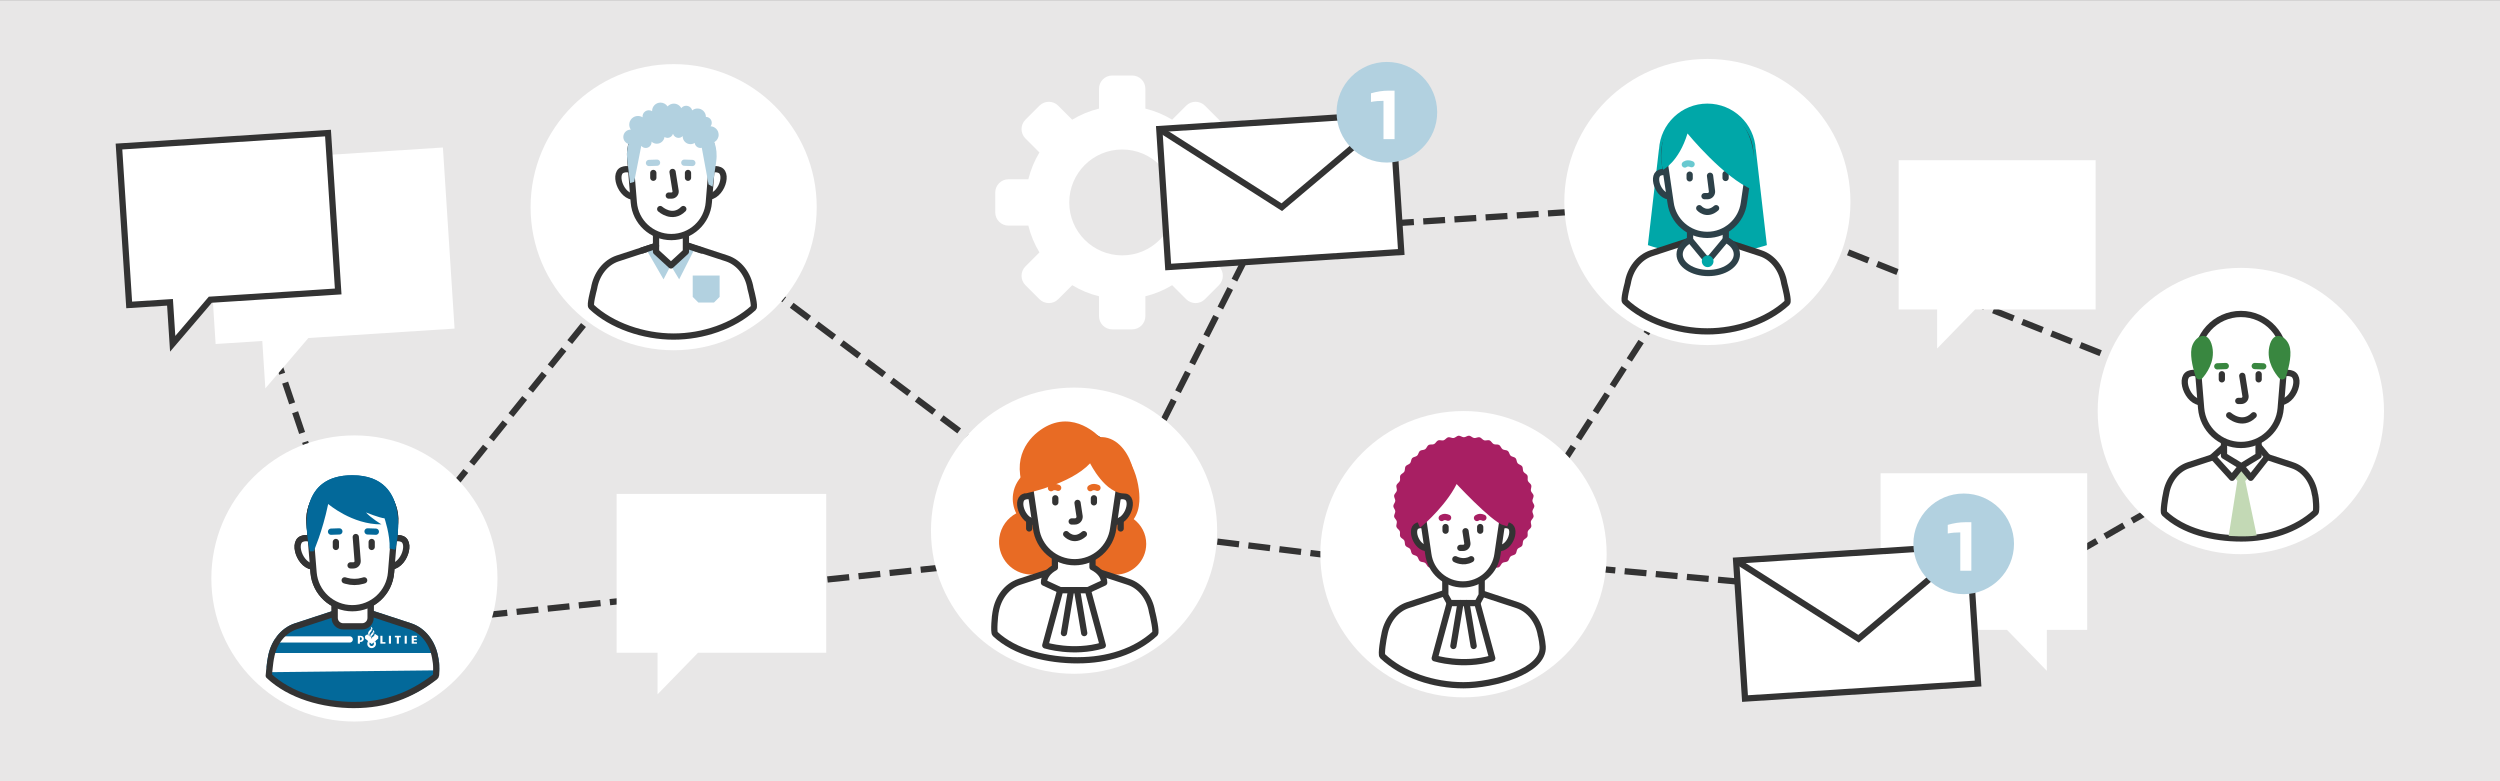 <?xml version="1.0" encoding="UTF-8"?><svg xmlns="http://www.w3.org/2000/svg" width="800" height="250" viewBox="0 0 800 250"><rect x="0" y="0" width="800" height="250" fill="#808080" stroke="none"/><defs><style>.cls-1{stroke:#fff;}.cls-1,.cls-2,.cls-3,.cls-4,.cls-5,.cls-6,.cls-7,.cls-8,.cls-9,.cls-10,.cls-11,.cls-12,.cls-13,.cls-14,.cls-15,.cls-16{stroke-width:2px;}.cls-1,.cls-2,.cls-3,.cls-5,.cls-7,.cls-8,.cls-9,.cls-10,.cls-13,.cls-14,.cls-15,.cls-16{stroke-linecap:round;}.cls-1,.cls-2,.cls-5,.cls-10,.cls-13,.cls-15{stroke-linejoin:round;}.cls-1,.cls-17,.cls-18,.cls-11,.cls-13,.cls-15{fill:#fff;}.cls-2,.cls-3{stroke:#03699a;}.cls-2,.cls-19{fill:#03699a;}.cls-18,.cls-4,.cls-6{fill-rule:evenodd;}.cls-3,.cls-4,.cls-5,.cls-7,.cls-8,.cls-9,.cls-10,.cls-12,.cls-14,.cls-16{fill:none;}.cls-3,.cls-4,.cls-6,.cls-7,.cls-8,.cls-9,.cls-11,.cls-12,.cls-14,.cls-16{stroke-miterlimit:10;}.cls-4,.cls-10,.cls-11,.cls-12,.cls-13{stroke:#333;}.cls-5,.cls-15{stroke:#2d4149;}.cls-20,.cls-6{fill:#a81f63;}.cls-6,.cls-7{stroke:#a81f63;}.cls-21{fill:#c3d9b5;}.cls-22{fill:#e86b24;}.cls-23{fill:#e8e7e7;}.cls-8{stroke:#398740;}.cls-9{stroke:#e86b24;}.cls-24{fill:#b2d1e0;}.cls-12{stroke-dasharray:0 0 5 5;stroke-linecap:square;}.cls-25{fill:#00a7a8;}.cls-14{stroke:#69c9d0;}.cls-26{fill:#398740;}.cls-16{stroke:#b2d1e0;}</style></defs><g id="bg"><rect class="cls-23" y=".06" width="800" height="250"/></g><g id="Layer_1"><g><path class="cls-17" d="m395.48,57.36h-6.35c-.75-3.06-1.96-5.94-3.55-8.57l4.49-4.49c1.65-1.66,1.65-4.34,0-5.99l-4.5-4.5c-1.66-1.65-4.34-1.65-5.99,0l-4.49,4.49c-2.63-1.59-5.51-2.8-8.57-3.55v-6.35c0-2.34-1.9-4.24-4.24-4.24h-6.36c-2.34,0-4.24,1.9-4.24,4.24v6.35c-3.06.75-5.94,1.96-8.57,3.55l-4.49-4.49c-1.65-1.65-4.34-1.65-5.99,0l-4.5,4.5c-1.65,1.66-1.65,4.34,0,5.99l4.49,4.49c-1.59,2.63-2.8,5.51-3.55,8.57h-6.35c-2.34,0-4.24,1.9-4.24,4.24v6.36c0,2.34,1.9,4.24,4.24,4.24h6.35c.75,3.06,1.96,5.94,3.55,8.57l-4.49,4.49c-1.65,1.66-1.65,4.34,0,5.99l4.5,4.5c1.65,1.65,4.34,1.65,5.99,0l4.49-4.49c2.63,1.59,5.51,2.8,8.57,3.55v6.35c0,2.34,1.9,4.24,4.24,4.24h6.36c2.34,0,4.24-1.9,4.24-4.24v-6.35c3.06-.75,5.94-1.96,8.57-3.55l4.49,4.49c1.65,1.65,4.34,1.65,5.99,0l4.5-4.5c1.65-1.66,1.65-4.34,0-5.99l-4.49-4.49c1.59-2.63,2.8-5.51,3.55-8.57h6.35c2.34,0,4.24-1.9,4.24-4.24v-6.36c0-2.34-1.9-4.24-4.24-4.24Zm-36.38,24.36c-9.36,0-16.94-7.58-16.94-16.94s7.58-16.94,16.94-16.94,16.94,7.58,16.94,16.94-7.58,16.94-16.94,16.94Z"/><line class="cls-12" x1="78.8" y1="85.48" x2="116.47" y2="197.32"/><polyline class="cls-12" points="471.09 178.34 635.76 193.37 736.94 135.15"/><polyline class="cls-12" points="354.83 169.06 402.83 74.23 552.19 64.64"/><line class="cls-12" x1="116.58" y1="200.88" x2="347.46" y2="176.81"/><polyline class="cls-12" points="132.74 170.95 215.01 68.92 347.21 168.12 476.92 184.05 553.38 65.56 718.57 131.53"/><polygon class="cls-17" points="141.73 47.2 65.26 52.13 69 110.08 83.93 109.11 84.91 124.29 98.68 108.16 145.46 105.15 141.73 47.2"/><polygon class="cls-17" points="264.39 158.05 197.32 158.05 197.32 208.88 210.42 208.88 210.42 222.18 223.36 208.88 264.39 208.88 264.39 158.05"/><polygon class="cls-17" points="670.6 51.26 607.57 51.26 607.57 99.02 619.88 99.02 619.88 111.53 632.04 99.02 670.6 99.02 670.6 51.26"/><polygon class="cls-11" points="104.96 42.58 38.07 46.89 41.34 97.58 54.4 96.74 55.26 110.01 67.3 95.91 108.22 93.27 104.96 42.58"/><g><g><circle class="cls-17" cx="113.41" cy="185.11" r="45.78"/><path class="cls-13" d="m107.11,189.09h11.48v11.4c0,1.49-1.21,2.7-2.7,2.7h-6.09c-1.49,0-2.7-1.21-2.7-2.7v-11.4h0Z"/><line class="cls-14" x1="104.42" y1="170.14" x2="107.9" y2="169.63"/><line class="cls-14" x1="121.66" y1="170.14" x2="118.17" y2="169.63"/><path class="cls-13" d="m102.53,175.14s-2.7-4.02-5.98-2.67c-3.28,1.35,0,10.26,5.21,8.69,5.21-1.57.77-6.02.77-6.02Z"/><path class="cls-13" d="m122.72,175.14s2.7-4.02,5.98-2.67c3.28,1.35,0,10.26-5.21,8.69-5.21-1.57-.77-6.02-.77-6.02Z"/><path class="cls-13" d="m112.74,194.63h0c-6.48,0-11.87-4.97-12.4-11.43l-1.3-15.93c-.59-7.24,5.13-13.45,12.4-13.45h2.6c7.27,0,12.99,6.21,12.4,13.45l-1.3,15.93c-.53,6.46-5.92,11.43-12.4,11.43Z"/><path class="cls-19" d="m100.37,176.42s2.78-6.18,4.65-15.15c0,0,7.63,6.61,17.05,6.53,0,0-3.39-2.05-4.96-3.82,0,0,4.38,1.77,5.94,1.88,0,0,1.81,5.28,1.63,9.66l1.79.41s6.35-23.85-13.74-23.85c-16.35,0-15.55,15.39-13.55,24.34h1.18Z"/><path class="cls-10" d="m113.57,171.85l.59,7.61c.06.79-.56,1.46-1.35,1.46h-.91"/><line class="cls-13" x1="106.79" y1="173.44" x2="106.79" y2="175.02"/><line class="cls-13" x1="118.26" y1="173.44" x2="118.26" y2="175.02"/><line class="cls-3" x1="105.37" y1="170.14" x2="108.02" y2="170.05"/><line class="cls-3" x1="119.69" y1="170.14" x2="117.04" y2="170.05"/></g><path class="cls-2" d="m113.41,224.99c9.84,0,19-2.59,25.74-8.72.58-.52.45-4.42.25-5.17l-.11-.4c-.02-.06-.03-.12-.04-.18-.78-4.82-3.83-8.72-7.89-10.08l-17.73-5.82c-.42-.14-.88-.14-1.31,0l-17.73,5.82c-4.06,1.36-7.11,5.26-7.89,10.08,0,.06-.02.12-.04.18h0c-.2.74-.76,5.07-.2,5.6,6.79,6.39,16.89,8.7,26.95,8.7Z"/><line class="cls-1" x1="89.09" y1="204.62" x2="111.91" y2="204.62"/><polygon class="cls-1" points="87.09 209.96 138.88 209.96 139.34 212.01 139.61 213.51 86.22 214.1 87 212.21 87.09 209.96"/><g><path class="cls-18" d="m120.32,206.01c0-.37-.1-.6-.3-.86l-.51.43c.11.13.13.22.14.43,0,.4-.32.73-.72.73s-.73-.33-.72-.73c0-.06.01-.16.03-.23l-.54-.45c-.09.14-.16.28-.17.68-.01.76.62,1.39,1.39,1.39s1.4-.62,1.4-1.39h0Z"/><polygon class="cls-18" points="132.42 205.5 132.42 204.93 133.34 204.93 133.34 204.45 132.42 204.45 132.42 203.93 133.41 203.93 133.41 203.45 131.74 203.45 131.74 205.97 133.42 205.97 133.42 205.5 132.42 205.5 132.42 205.5"/><polygon class="cls-18" points="130.17 203.45 129.5 203.45 129.5 205.97 130.17 205.97 130.17 203.45 130.17 203.45"/><polygon class="cls-18" points="123.34 205.47 122.39 205.47 122.39 203.45 121.72 203.45 121.72 205.97 123.34 205.97 123.34 205.47 123.34 205.47"/><polygon class="cls-18" points="126.97 205.97 127.65 205.97 127.65 203.95 128.27 203.95 128.27 203.45 126.35 203.45 126.35 203.95 126.97 203.95 126.97 205.97 126.97 205.97"/><polygon class="cls-18" points="125.12 203.45 124.44 203.45 124.44 205.97 125.12 205.97 125.12 203.45 125.12 203.45"/><path class="cls-18" d="m115.3,203.45h-.8v2.52h.67v-.56s.2,0,.2,0c.67.02,1.07-.47,1.06-.99-.01-.57-.36-.97-1.13-.97h0Zm.05,1.45h-.18v-.97h.18c.23,0,.44.22.44.48s-.2.49-.44.49h0Z"/><polygon class="cls-18" points="121.02 204.19 121.02 203.66 119.52 204.08 118.97 204.26 118.83 204.26 118.25 204.26 117.97 204.9 118.79 205.73 119.04 205.97 121.02 204.31 121.02 204.19"/><path class="cls-18" d="m117.68,205.34s.13-.21.26-.31l.63.43-.21.11s-.12.12-.13.2-.22.03-.22.03l-.33-.46Z"/><path class="cls-18" d="m121.02,204.31v-.27l-2.09,1.76v-.27l2.09-1.76v-.24l-1.15-.76c.03.08.04.27-.07.5-.14.29-.48.53-.59.59-.13.08-.2.16-.22.24-.01.04-.03.1-.01.17.12.02.25.13.25.31,0,.18-.14.32-.32.32s-.33-.14-.32-.32c0-.13.08-.27.25-.32-.04-.13-.06-.18-.06-.36,0-.33.35-.6.35-.6.24-.21.4-.4.43-.59.03-.18-.05-.42-.05-.42.09.03.13.06.17.11.04.04.08.11.08.11.05-.16.04-.28.01-.39-.03-.12-.08-.23-.2-.34-.14-.12-.25-.15-.25-.15.03.06.05.15.04.33-.02.18-.06.29-.19.45-.11.16-.35.34-.48.53-.13.17-.18.33-.19.47-.01.21.07.43.07.43-.08-.05-.18-.13-.24-.25-.07-.13-.1-.25-.11-.47,0-.19.07-.47.22-.66.11-.13.37-.39.47-.59.1-.2.08-.31.08-.39s-.04-.2-.04-.2c.06.01.13.06.16.08.04.04.08.07.08.07,0-.06.02-.17-.01-.31-.04-.21-.14-.33-.27-.44-.15-.12-.28-.11-.28-.11.06.08.1.16.12.28.02.12.02.25-.04.4-.07.17-.27.32-.42.47-.15.15-.28.3-.39.51-.12.25-.13.44-.09.69.05.29.21.47.21.47-.12-.04-.22-.12-.29-.19-.07-.08-.11-.16-.14-.23l-.78.53v.8s2.1,1.77,2.1,1.77l.59-.5.51-.43,1-.84h0Z"/></g><path class="cls-10" d="m113.41,225.6c9.84,0,18.03-3.01,25.77-8.97.43-.33.39-.49.42-2.9.01-1.08-.14-2.15-.34-3.21,0,0,0,0,0,0-.78-4.82-3.83-8.72-7.89-10.08l-17.73-5.82c-.42-.14-.88-.14-1.31,0l-17.73,5.82c-4.06,1.36-7.11,5.26-7.89,10.08,0,.06-.02.12-.04.18h0c-.2.74-.67,5.52-.67,5.52,6.79,6.39,17.36,9.39,27.42,9.39Z"/><path class="cls-13" d="m108.84,186.33h8.03c.95,0,1.72.77,1.72,1.72v9.68c0,1.49-1.21,2.7-2.7,2.7h-6.09c-1.49,0-2.7-1.21-2.7-2.7v-9.68c0-.95.77-1.72,1.72-1.72Z"/><line class="cls-14" x1="104.42" y1="170.14" x2="107.9" y2="169.63"/><line class="cls-14" x1="121.66" y1="170.14" x2="118.17" y2="169.63"/><path class="cls-13" d="m102.53,175.14s-2.7-4.02-5.98-2.67c-3.28,1.35,0,10.26,5.21,8.69,5.21-1.57.77-6.02.77-6.02Z"/><path class="cls-13" d="m122.72,175.14s2.7-4.02,5.98-2.67c3.28,1.35,0,10.26-5.21,8.69-5.21-1.57-.77-6.02-.77-6.02Z"/><path class="cls-13" d="m112.74,194.63h0c-6.48,0-11.87-4.97-12.4-11.43l-1.3-15.93c-.59-7.24,5.13-13.45,12.4-13.45h2.6c7.27,0,12.99,6.21,12.4,13.45l-1.3,15.93c-.53,6.46-5.92,11.43-12.4,11.43Z"/><path class="cls-19" d="m100.37,176.42s2.78-6.18,4.65-15.15c0,0,7.63,6.61,17.05,6.53,0,0-3.39-2.05-4.96-3.82,0,0,4.38,1.77,5.94,1.88,0,0,1.81,5.28,1.63,9.66l1.79.41s6.35-23.85-13.74-23.85c-16.35,0-15.55,15.39-13.55,24.34h1.18Z"/><path class="cls-10" d="m113.85,171.85l.59,7.61c.06.79-.56,1.46-1.35,1.46h-.91"/><line class="cls-13" x1="107.48" y1="173.44" x2="107.48" y2="175.02"/><line class="cls-13" x1="118.94" y1="173.44" x2="118.94" y2="175.02"/><line class="cls-3" x1="105.94" y1="170.14" x2="108.59" y2="170.05"/><line class="cls-3" x1="120.27" y1="170.14" x2="117.62" y2="170.05"/><path class="cls-10" d="m116.53,185.71l-.47.14c-1.73.5-3.57.5-5.29,0l-.47-.14"/></g><g><circle class="cls-17" cx="468.32" cy="177.34" r="45.81"/><path class="cls-13" d="m468.32,219.28c9.37,0,25.83-4.37,25.33-12.38-.05-.74-.25-2.38-.44-3.1l-.1-.38c-.01-.05-.03-.11-.04-.17-.74-4.59-3.65-8.31-7.52-9.6l-16.9-5.54c-.4-.13-.84-.13-1.25,0l-16.9,5.54c-3.87,1.29-6.78,5.01-7.52,9.6,0,.06-.02.11-.04.17h0c-.19.71-1.1,6-.56,6.5,6.47,6.09,16.34,9.36,25.92,9.36Z"/><polygon class="cls-13" points="474.14 190.42 472.75 192.98 463.9 192.98 462.5 190.43 462.5 182.39 474.14 182.39 474.14 190.42"/><path class="cls-13" d="m477.52,210.65l-4.78-17.66h-8.85s-4.78,17.66-4.78,17.66c0,0,8.94,2.79,18.4,0Z"/><line class="cls-13" x1="465.08" y1="206.71" x2="467.36" y2="192.98"/><line class="cls-13" x1="471.57" y1="206.71" x2="469.28" y2="192.98"/><g><path class="cls-20" d="m445.86,161.94c0-.56.59-1.1.63-1.65s-.46-1.17-.38-1.72.74-.99.87-1.53-.28-1.23-.12-1.76.88-.87,1.09-1.39-.09-1.25.15-1.75,1-.73,1.28-1.21.1-1.25.41-1.71,1.1-.57,1.45-1,.28-1.23.66-1.63,1.17-.4,1.58-.78.46-1.17.89-1.52,1.22-.22,1.68-.53.63-1.09,1.11-1.37,1.24-.04,1.74-.28.78-.98,1.3-1.19,1.23.15,1.76-.02.92-.85,1.46-.98,1.19.33,1.74.25,1.04-.71,1.59-.75,1.13.5,1.69.5,1.14-.55,1.69-.5,1.05.67,1.59.75,1.2-.37,1.74-.25.94.81,1.46.98,1.25-.19,1.76.02.8.95,1.3,1.19,1.26,0,1.74.28.65,1.05,1.11,1.37,1.24.19,1.68.54.49,1.14.89,1.52,1.2.37,1.58.78.31,1.2.66,1.63,1.13.54,1.45,1,.13,1.23.41,1.71,1.04.71,1.28,1.21-.06,1.24.15,1.75.92.85,1.08,1.39-.24,1.21-.12,1.76.78.98.86,1.53-.42,1.16-.38,1.72.63,1.08.63,1.64-.59,1.1-.63,1.65.46,1.17.38,1.72-.74.99-.87,1.53.28,1.23.12,1.76-.88.87-1.09,1.39.09,1.25-.15,1.75-1,.73-1.28,1.21-.1,1.25-.41,1.71-1.1.57-1.45,1-.28,1.23-.66,1.63-1.17.4-1.58.78-.46,1.17-.89,1.52-1.22.22-1.68.53-.63,1.09-1.11,1.37-1.24.04-1.74.28-.78.98-1.3,1.19-1.23-.15-1.76.02-.92.85-1.46.98-1.19-.33-1.74-.25-1.04.71-1.59.75-1.13-.5-1.69-.5-1.14.55-1.69.5-1.05-.67-1.59-.75-1.2.37-1.74.25-.94-.81-1.46-.98-1.25.19-1.76-.02-.8-.95-1.3-1.19-1.26,0-1.74-.28-.65-1.05-1.11-1.37-1.24-.19-1.68-.54-.49-1.14-.89-1.52-1.2-.37-1.58-.78-.31-1.2-.66-1.63-1.13-.54-1.45-1-.13-1.23-.41-1.71-1.04-.71-1.28-1.21.06-1.24-.15-1.75-.92-.85-1.08-1.39.24-1.21.12-1.76-.78-.98-.86-1.53.42-1.16.38-1.72-.63-1.08-.63-1.64Z"/><path class="cls-13" d="m458.4,170.4s-2.19-3.26-4.85-2.16c-2.66,1.09,0,8.31,4.22,7.04,4.22-1.27.63-4.88.63-4.88Z"/><path class="cls-13" d="m478.05,170.4s2.19-3.26,4.85-2.16,0,8.31-4.22,7.04c-4.22-1.27-.63-4.88-.63-4.88Z"/><path class="cls-13" d="m468.13,187.02h0c-5.62,0-10.36-4.17-11.08-9.74l-1.86-12.7c-1.01-7.81,5.07-14.72,12.94-14.72h0c7.87,0,13.95,6.91,12.94,14.72l-1.86,12.7c-.72,5.57-5.47,9.74-11.08,9.74Z"/><path class="cls-7" d="m461.35,165.76s.71-.67,2.04-.09"/><path class="cls-7" d="m472.64,165.76s.71-.67,2.04-.09"/><path class="cls-10" d="m468.97,169.99l.59,3.87c.06.79-.56,1.46-1.35,1.46h-.91"/><line class="cls-13" x1="462.58" y1="168.65" x2="462.58" y2="169.82"/><line class="cls-13" x1="473.66" y1="168.65" x2="473.66" y2="169.82"/><path class="cls-10" d="m465.71,178.95s2.54,1.44,5.08,0"/><path class="cls-6" d="m454.78,167.26s8.04-6.89,11.05-14.14c0,0,12.04,13.11,15.89,14.14,0,0,2.73-6.89-2.36-14.14-5.09-7.26-13.87-5.31-13.87-5.31,0,0-17.04,5.66-10.71,19.45Z"/></g></g><g><circle class="cls-17" cx="343.7" cy="169.82" r="45.79"/><g><path class="cls-22" d="m344.79,161.07c.82-5.69-3.12-10.97-8.81-11.79-5.69-.82-10.97,3.12-11.79,8.81-.32,2.2.08,4.34,1.01,6.18-2.82,1.51-4.91,4.28-5.4,7.69-.82,5.69,3.12,10.97,8.81,11.79,5.69.82,10.97-3.12,11.79-8.81.32-2.2-.08-4.34-1.01-6.18,2.82-1.51,4.91-4.28,5.4-7.69Z"/><path class="cls-22" d="m344.9,160.43c.01-5.44,1.64-18.67,7.08-18.58,10.14.16,12.96,12.8,12.61,18.62-.12,2.1-.67,4.05-1.8,5.65,2.43,1.8,4.01,4.69,4,7.94-.01,5.44-4.43,9.84-9.87,9.83-5.44-.01-9.84-4.43-9.83-9.87,0-2.1.67-4.05,1.8-5.65-2.43-1.8-4.01-4.69-4-7.94Z"/><path class="cls-13" d="m344.9,211.29c9.36,0,18.28-2.7,24.69-8.54.55-.5-.61-5.68-.8-6.4l-.1-.38c-.01-.05-.03-.11-.04-.17-.74-4.59-3.65-8.3-7.51-9.59l-16.88-5.54c-.4-.13-.84-.13-1.25,0l-16.88,5.54c-3.87,1.29-6.77,5-7.51,9.59,0,.06-.02.11-.04.17h0c-.19.71-.7,6.36-.16,6.86,6.46,6.08,16.89,8.47,26.46,8.47Z"/><path class="cls-13" d="m349.6,181.49v-6.68h-12.03v6.79c-2.14,1.15-3.5,2.9-3.5,4.85l5.21,2.41h8.85s5.21-2.41,5.21-2.41c0-2.02-1.46-3.82-3.73-4.97Z"/><path class="cls-13" d="m333.05,161.4s-2.44-3.63-5.4-2.41c-2.96,1.22,0,9.26,4.71,7.85,4.71-1.42.7-5.43.7-5.43Z"/><path class="cls-13" d="m354.94,161.4s2.44-3.63,5.4-2.41c2.96,1.22,0,9.26-4.71,7.85-4.71-1.42-.7-5.43-.7-5.43Z"/><path class="cls-13" d="m343.88,179.91h0c-6.26,0-11.55-4.65-12.35-10.86l-2.07-14.15c-1.12-8.7,5.65-16.4,14.42-16.4h0c8.77,0,15.54,7.71,14.42,16.4l-2.07,14.15c-.8,6.21-6.09,10.86-12.35,10.86Z"/><path class="cls-9" d="m336.33,156.22s.8-.74,2.28-.11"/><path class="cls-9" d="m348.91,156.22s.8-.74,2.28-.11"/><path class="cls-10" d="m344.81,160.93l.66,4.31c.07.88-.63,1.63-1.51,1.63h-1.02"/><line class="cls-13" x1="337.7" y1="159.45" x2="337.7" y2="160.75"/><line class="cls-13" x1="350.05" y1="159.45" x2="350.05" y2="160.75"/><path class="cls-10" d="m346.85,170.92c-3.22,2.81-5.67,0-5.67,0"/><path class="cls-22" d="m328.16,157.89s14.27-2.8,20.67-9.63c0,0,4.92,9.98,11.18,9.63,6.26-.36,1.97-18.64-8.15-18.01,0,0-8.16-9.01-18.05-2.86-4.36,2.71-10.7,9.37-5.64,20.88Z"/><line class="cls-13" x1="329.34" y1="166.51" x2="329.34" y2="169.11"/><line class="cls-13" x1="358.61" y1="166.51" x2="358.61" y2="169.11"/><path class="cls-13" d="m352.9,206.53l-4.78-17.66h-8.85s-4.78,17.66-4.78,17.66c0,0,8.94,2.79,18.4,0Z"/><line class="cls-13" x1="340.46" y1="202.59" x2="342.74" y2="188.87"/><line class="cls-13" x1="346.95" y1="202.59" x2="344.66" y2="188.87"/></g></g><circle class="cls-17" cx="717.07" cy="131.53" r="45.81"/><path class="cls-13" d="m717.26,172.31c8.91,0,17.57-2.76,23.67-8.32.52-.48.12-4.78-.06-5.46l-.1-.36c-.01-.05-.02-.11-.03-.16-.7-4.36-3.47-7.9-7.15-9.12l-16.06-5.27c-.38-.13-.8-.13-1.18,0l-16.06,5.27c-3.68,1.23-6.44,4.76-7.15,9.12,0,.05-.02.11-.03.16h0c-.18.67-1.03,5.61-.52,6.09,6.15,5.79,15.56,8.05,24.67,8.05Z"/><circle class="cls-21" cx="717.26" cy="152.04" r="2.2"/><path class="cls-21" d="m716.24,152.04l-3.06,19.43s5.58.45,8.96-.13l-4.06-19.3h-1.85Z"/><polygon class="cls-13" points="708.13 146.15 714.24 152.89 717.21 149.2 720.24 152.89 725.55 146.15 722.88 142.94 711.68 142.94 708.13 146.15"/><polygon class="cls-13" points="722.74 145.83 717.21 149.2 711.68 145.84 711.68 138.19 722.74 138.19 722.74 145.83"/><line class="cls-14" x1="708.55" y1="117.23" x2="712.13" y2="116.7"/><path class="cls-13" d="m706.61,122.36s-2.78-4.13-6.15-2.74c-3.37,1.38,0,10.54,5.35,8.93,5.35-1.61.79-6.18.79-6.18Z"/><path class="cls-13" d="m727.36,122.36s2.78-4.13,6.15-2.74c3.37,1.38,0,10.54-5.35,8.93-5.35-1.61-.79-6.18-.79-6.18Z"/><path class="cls-13" d="m717.1,142.39h0c-6.65,0-12.19-5.11-12.74-11.74l-1.23-15.03c-.67-8.16,5.78-15.15,13.96-15.15h0c8.19,0,14.63,6.99,13.96,15.15l-1.23,15.03c-.54,6.63-6.08,11.74-12.74,11.74Z"/><path class="cls-10" d="m717.53,120.27l1.04,6.53c.06.81-.58,1.5-1.39,1.5h-.93"/><line class="cls-13" x1="710.99" y1="119.76" x2="710.99" y2="121.39"/><line class="cls-13" x1="722.77" y1="119.76" x2="722.77" y2="121.39"/><line class="cls-8" x1="709.53" y1="117.23" x2="712.25" y2="117.13"/><line class="cls-8" x1="724.24" y1="117.23" x2="721.52" y2="117.13"/><path class="cls-10" d="m713.34,132.88s4.11,3.73,7.84,0"/><path class="cls-26" d="m703.82,121.43h0c.36,0,.7-.15.94-.42,1.12-1.25,4.18-5.18,3.17-10.02-1.23-5.89-5.92-3.39-6.64.47-.55,2.98.73,7.3,1.34,9.12.17.51.65.86,1.19.86Z"/><path class="cls-26" d="m730.28,121.43h0c-.36,0-.7-.15-.94-.42-1.12-1.25-4.18-5.18-3.17-10.02,1.23-5.89,5.92-3.39,6.64.47.55,2.98-.73,7.3-1.34,9.12-.17.51-.65.86-1.19.86Z"/><g><g><circle class="cls-17" cx="546.36" cy="64.64" r="45.78"/><line class="cls-10" x1="536.26" y1="78.49" x2="540.72" y2="77.02"/><line class="cls-10" x1="555.61" y1="78.49" x2="551.15" y2="77.02"/></g><g><path class="cls-25" d="m561.86,47.76h-.03c-.46-8.15-7.21-14.61-15.47-14.61s-15.01,6.46-15.47,14.61h-.03l-3.54,30.68c19.32,6.64,38.08,0,38.08,0l-3.54-30.68Z"/><path class="cls-13" d="m546.36,106.04c9.37,0,19.11-3.31,25.53-9.16.55-.5-.61-4.97-.8-5.69l-.1-.38c-.01-.05-.03-.11-.04-.17-.74-4.59-3.65-8.3-7.52-9.59l-16.89-5.54c-.4-.13-.84-.13-1.25,0l-16.89,5.54c-3.87,1.29-6.77,5.01-7.52,9.59,0,.06-.02.11-.04.17h0c-.19.71-1.36,5.16-.82,5.67,6.47,6.08,16.73,9.56,26.31,9.56Z"/><path class="cls-15" d="m552.25,76.67v-6.35h-11.44v6.46c-2.03,1.1-3.33,2.76-3.33,4.61,0,3.3,4.1,5.98,9.16,5.98s9.16-2.68,9.16-5.98c0-1.92-1.39-3.63-3.55-4.72Z"/><path class="cls-15" d="m536.21,57.57s-2.32-3.45-5.14-2.29,0,8.81,4.47,7.46.66-5.17.66-5.17Z"/><path class="cls-15" d="m546.32,75.16h0c-5.95,0-10.98-4.42-11.74-10.32l-1.97-13.45c-1.07-8.27,5.37-15.6,13.71-15.6h0c8.34,0,14.78,7.33,13.71,15.6l-1.97,13.45c-.76,5.9-5.79,10.32-11.74,10.32Z"/><path class="cls-14" d="m539.14,52.64s.76-.71,2.17-.1"/><path class="cls-5" d="m547.21,56.24l.63,4.98c.06.84-.6,1.55-1.43,1.55h-.97"/><line class="cls-15" x1="540.69" y1="55.89" x2="540.69" y2="57.08"/><line class="cls-15" x1="552.19" y1="55.71" x2="552.19" y2="56.95"/><path class="cls-5" d="m543.76,66.62s2.33,2.67,5.39,0"/><path class="cls-25" d="m532.2,54.3s5-2.45,7.8-11.59c0,0,11.73,14.35,20.92,18.03,0,0,4.79-24.87-13.83-26.3-16.77-1.28-16.28,17.01-14.89,19.86Z"/><polyline class="cls-5" points="540.81 76.78 546.45 83.61 552.25 76.67"/><circle class="cls-25" cx="546.45" cy="83.61" r="1.87"/></g></g><g><g><rect class="cls-11" x="372.31" y="38.85" width="74.74" height="44.26" transform="translate(-3.07 26.47) rotate(-3.69)"/><polyline class="cls-4" points="370.97 41.29 410.17 66.3 445.55 36.49"/></g><g><circle class="cls-24" cx="443.8" cy="35.92" r="16.1"/><path class="cls-17" d="m438.71,29.86c1.91-.56,3.79-.85,5.58-.85h1.97v15.52h-3.54v-12.26c-1.47,0-2.57.09-4.01.35v-2.76Z"/></g></g><g><polygon class="cls-17" points="601.79 151.45 667.9 151.45 667.9 201.55 654.99 201.55 654.99 214.67 642.23 201.55 601.79 201.55 601.79 151.45"/><g><rect class="cls-11" x="556.89" y="176.95" width="74.74" height="44.26" transform="translate(-11.57 38.63) rotate(-3.69)"/><polyline class="cls-4" points="555.54 179.4 594.74 204.4 630.13 174.59"/></g><g><circle class="cls-24" cx="628.38" cy="174.03" r="16.1"/><path class="cls-17" d="m623.28,167.96c1.91-.56,3.79-.85,5.58-.85h1.97v15.52h-3.54v-12.26c-1.47,0-2.57.09-4.01.35v-2.76Z"/></g></g><g><circle class="cls-17" cx="215.57" cy="66.3" r="45.78"/><path class="cls-13" d="m215.57,107.7c9.37,0,19.11-3.31,25.53-9.16.55-.5-.61-4.97-.8-5.69l-.1-.38c-.01-.05-.03-.11-.04-.17-.74-4.59-3.65-8.3-7.52-9.59l-16.89-5.54c-.4-.13-.84-.13-1.25,0l-16.89,5.54c-3.87,1.29-6.77,5.01-7.52,9.59,0,.06-.02.11-.04.17h0c-.19.71-1.36,5.16-.82,5.67,6.47,6.08,16.73,9.56,26.31,9.56Z"/><polygon class="cls-24" points="206.72 79.68 212.33 89.39 214.65 84.94 217.33 89.39 222.25 79.68 214.55 77.82 206.72 79.68"/><polygon class="cls-13" points="219.49 80.54 214.71 84.94 209.93 80.55 209.93 73.2 219.49 73.2 219.49 80.54"/><line class="cls-10" x1="205.47" y1="80.14" x2="209.93" y2="78.68"/><polygon class="cls-24" points="230.28 88.17 230.28 95.01 228.48 96.81 225.97 96.81 223.47 96.81 221.67 95.01 221.67 88.17 230.28 88.17"/><line class="cls-14" x1="206.76" y1="52.15" x2="210.13" y2="51.66"/><path class="cls-13" d="m204.94,56.99s-2.62-3.89-5.79-2.59c-3.18,1.3,0,9.93,5.05,8.41,5.05-1.52.75-5.82.75-5.82Z"/><path class="cls-13" d="m224.48,56.99s2.62-3.89,5.79-2.59c3.18,1.3,0,9.93-5.05,8.41-5.05-1.52-.75-5.82-.75-5.82Z"/><path class="cls-13" d="m214.82,75.86h0c-6.27,0-11.49-4.81-12-11.06l-1.16-14.16c-.63-7.69,5.44-14.28,13.16-14.28h0c7.71,0,13.79,6.59,13.16,14.28l-1.16,14.16c-.51,6.25-5.73,11.06-12,11.06Z"/><path class="cls-10" d="m215.22,55.02l.98,6.15c.06.76-.54,1.41-1.31,1.41h-.88"/><line class="cls-13" x1="209.06" y1="55.35" x2="209.06" y2="56.88"/><line class="cls-13" x1="220.16" y1="55.35" x2="220.16" y2="56.88"/><line class="cls-16" x1="207.68" y1="52.15" x2="210.25" y2="52.06"/><line class="cls-16" x1="221.55" y1="52.15" x2="218.98" y2="52.06"/><path class="cls-10" d="m211.27,66.9s3.87,3.52,7.39,0"/><path class="cls-24" d="m229.96,43.11c0-1.46-1.15-2.64-2.59-2.7.24-.31.39-.7.39-1.13,0-1.03-.84-1.87-1.87-1.87,0-1.48-1.2-2.69-2.69-2.69-.65,0-1.24.23-1.7.61-.06-.22-.15-.44-.29-.63-.63-.91-1.88-1.13-2.79-.49-.16.11-.29.25-.41.4-.45-.86-1.35-1.45-2.38-1.45-.8,0-1.51.35-2.01.9-.48-.74-1.31-1.23-2.26-1.23-1.48,0-2.69,1.2-2.69,2.69,0,.02,0,.04,0,.06-.66-.41-1.53-.42-2.21.06-.63.44-.92,1.18-.83,1.9-.43-.27-.94-.43-1.49-.43-1.53,0-2.78,1.24-2.78,2.78,0,.59.19,1.14.5,1.59-.02,0-.04,0-.06,0-1.29,0-2.34,1.05-2.34,2.34,0,1.05.69,1.93,1.63,2.23-.44,1.62-.58,3.31-.38,4.99l.9,7.54,1.32-.37,2.28-11.54c.34.41.85.68,1.43.68,1.02,0,1.86-.83,1.86-1.86,0-.06-.01-.11-.02-.17.45.42,1.04.67,1.7.67,1.26,0,2.3-.94,2.46-2.15.28.17.61.28.96.28.83,0,1.52-.55,1.76-1.3.24.75.93,1.3,1.76,1.3.53,0,1-.22,1.34-.58h0s0,.07,0,.1c0,1.38,1.11,2.49,2.49,2.49.5,0,.96-.15,1.35-.4.12.91.89,1.62,1.83,1.62.15,0,.3-.02.44-.06l2.17,11.74,1.28.71,1.17-8.12c.3-2.08.09-4.18-.58-6.15.81-.47,1.36-1.34,1.36-2.35Z"/><line class="cls-10" x1="224.48" y1="80.14" x2="220.02" y2="78.68"/></g></g></g></svg>